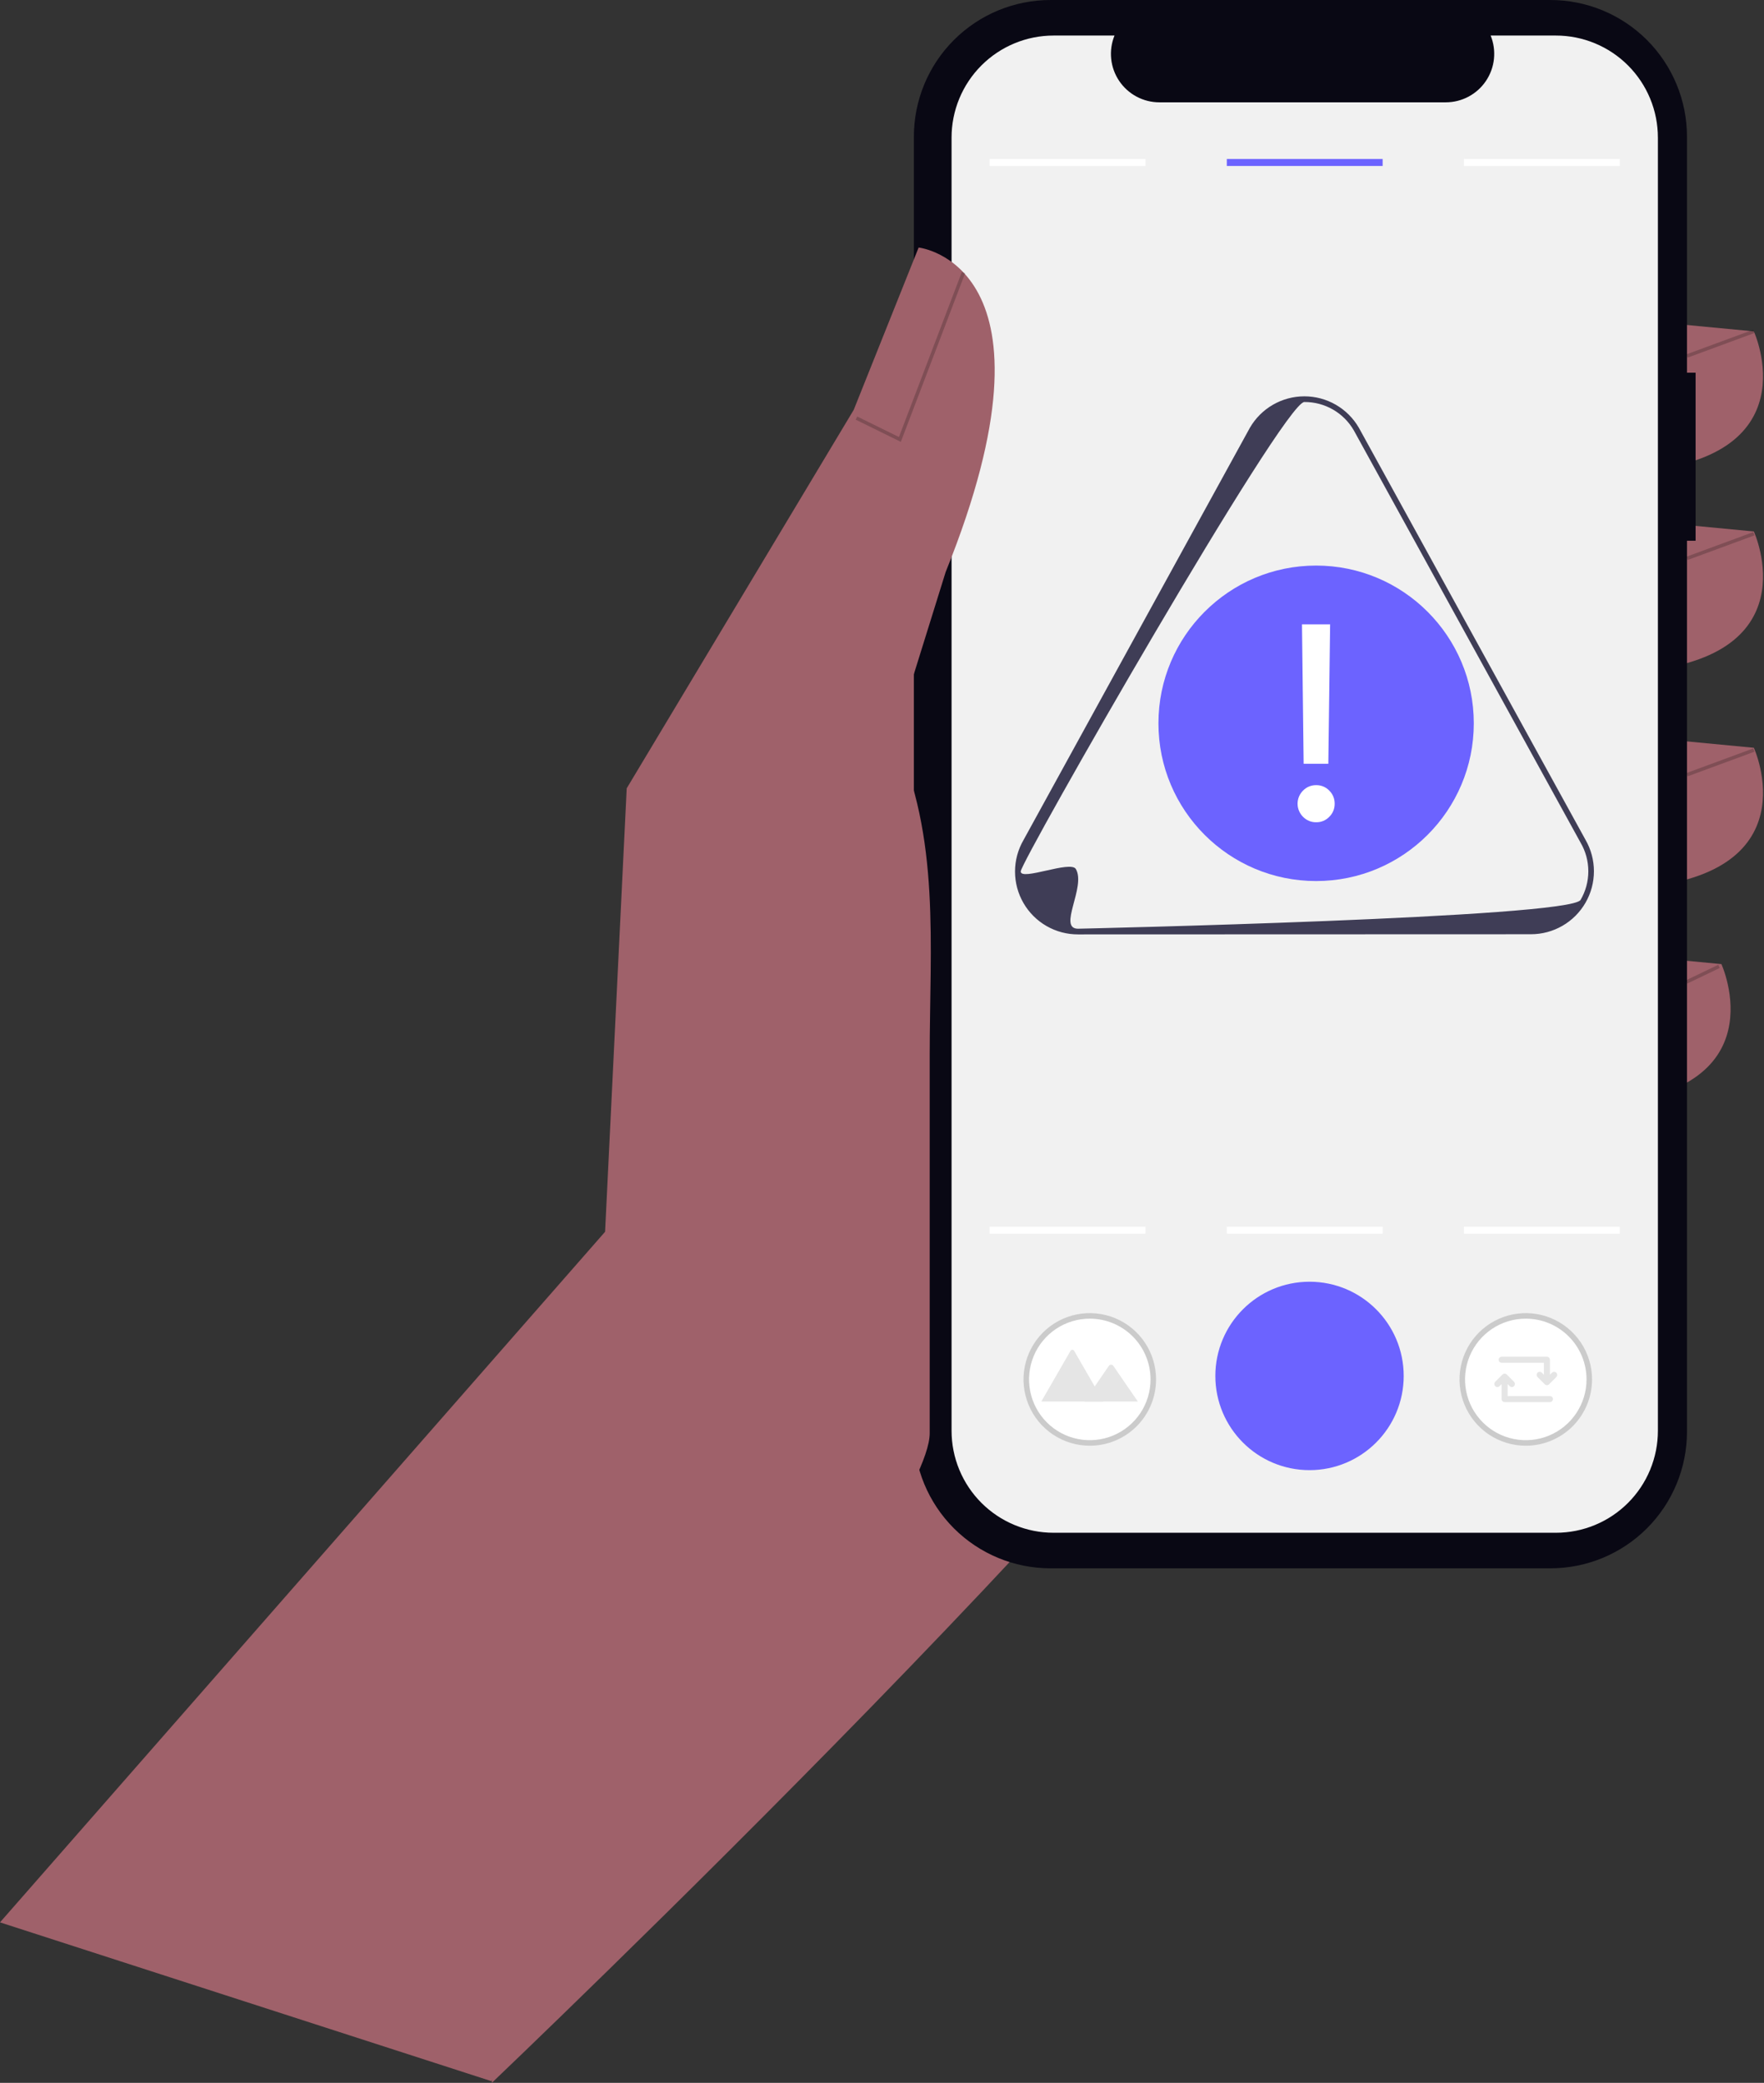 <svg width="610" height="720" viewBox="0 0 610 720" fill="none" xmlns="http://www.w3.org/2000/svg">
<rect x="0" y="0" width="610" height="720" fill="#333333" stroke="none"/>
<g clip-path="url(#clip0_26_93)">
<path d="M176.099 604.211L170.068 720C170.068 720 425.16 477.21 456.939 406.173C488.718 335.136 428.899 159.412 428.899 159.412L296.169 232.318L176.099 604.211Z" fill="#9F616A"/>
<path d="M567.232 110.811L606.49 114.55C606.49 114.55 627.054 159.416 563.49 163.15L567.232 110.811Z" fill="#9F616A"/>
<path d="M567.232 179.975L606.49 183.714C606.49 183.714 627.054 228.58 563.49 232.314L567.232 179.975Z" fill="#9F616A"/>
<path d="M567.232 254.751L606.49 258.49C606.49 258.49 627.054 303.356 563.49 307.09L567.232 254.751Z" fill="#9F616A"/>
<path d="M556.015 329.527L595.272 333.266C595.272 333.266 615.835 378.132 552.272 381.866L556.015 329.527Z" fill="#9F616A"/>
<path d="M586.344 128.832H583.365V47.232C583.365 34.706 578.389 22.693 569.532 13.836C560.675 4.979 548.662 0.003 536.136 0.003H363.251C350.725 0.003 338.712 4.979 329.855 13.836C320.998 22.693 316.022 34.706 316.022 47.232V494.905C316.022 507.431 320.998 519.444 329.855 528.301C338.712 537.158 350.725 542.134 363.251 542.134H536.136C548.662 542.134 560.675 537.158 569.532 528.301C578.389 519.444 583.365 507.431 583.365 494.905V186.917H586.344V128.832Z" fill="#090814"/>
<path d="M573.31 47.557V494.573C573.311 499.205 572.398 503.792 570.626 508.071C568.854 512.35 566.255 516.239 562.98 519.514C559.705 522.789 555.816 525.387 551.536 527.159C547.257 528.931 542.67 529.842 538.038 529.841H364.322C359.691 529.841 355.104 528.929 350.826 527.157C346.547 525.384 342.659 522.786 339.384 519.511C336.109 516.236 333.511 512.349 331.739 508.07C329.967 503.791 329.055 499.204 329.055 494.573V47.557C329.055 42.925 329.967 38.339 331.739 34.06C333.511 29.781 336.109 25.893 339.385 22.618C342.66 19.343 346.548 16.745 350.827 14.973C355.106 13.201 359.692 12.289 364.324 12.289H385.405C384.367 14.833 383.971 17.593 384.251 20.327C384.531 23.06 385.479 25.683 387.012 27.963C388.544 30.244 390.614 32.112 393.039 33.404C395.464 34.697 398.169 35.373 400.917 35.373H499.965C502.712 35.37 505.415 34.693 507.839 33.4C510.262 32.106 512.33 30.238 513.862 27.958C515.394 25.678 516.341 23.057 516.622 20.324C516.903 17.592 516.508 14.833 515.472 12.289H538.039C542.671 12.289 547.257 13.201 551.536 14.973C555.815 16.746 559.703 19.344 562.978 22.619C566.252 25.894 568.85 29.782 570.622 34.061C572.394 38.34 573.306 42.926 573.306 47.558L573.31 47.557Z" fill="#F1F1F1"/>
<path opacity="0.2" d="M606.281 113.978L583.158 122.496L583.575 123.628L606.698 115.11L606.281 113.978Z" fill="black"/>
<path opacity="0.2" d="M606.281 183.934L583.158 192.452L583.575 193.584L606.698 185.066L606.281 183.934Z" fill="black"/>
<path opacity="0.2" d="M606.281 258.715L583.158 267.233L583.575 268.365L606.698 259.847L606.281 258.715Z" fill="black"/>
<path opacity="0.2" d="M594.169 333.518L582.911 338.921L583.433 340.008L594.69 334.605L594.169 333.518Z" fill="black"/>
<path d="M0 664.517L209.241 425.797L216.719 272.506L295.233 141.652L317.666 85.57C317.666 85.57 370.009 91.178 327.013 197.734L309.254 254.751C325.263 289.231 321.495 326.789 321.495 364.804V495.457C321.495 526.222 186.95 693.798 169.885 719.396L0 664.517Z" fill="#9F616A"/>
<path opacity="0.2" d="M311.512 152.741L295.902 145.065L296.434 143.982L310.856 151.07L332.627 93.992L333.754 94.423L311.512 152.741Z" fill="black"/>
<path d="M452.841 508.195C470.827 508.195 485.407 493.615 485.407 475.629C485.407 457.643 470.827 443.063 452.841 443.063C434.855 443.063 420.275 457.643 420.275 475.629C420.275 493.615 434.855 508.195 452.841 508.195Z" fill="#6C63FF"/>
<path d="M376.854 498.796C388.983 498.796 398.816 488.963 398.816 476.834C398.816 464.705 388.983 454.872 376.854 454.872C364.725 454.872 354.892 464.705 354.892 476.834C354.892 488.963 364.725 498.796 376.854 498.796Z" fill="white"/>
<path d="M376.854 499.751C372.321 499.751 367.891 498.407 364.122 495.889C360.353 493.371 357.416 489.792 355.681 485.604C353.947 481.416 353.493 476.809 354.377 472.363C355.262 467.918 357.444 463.834 360.649 460.629C363.854 457.424 367.938 455.242 372.383 454.357C376.829 453.473 381.436 453.927 385.624 455.661C389.811 457.396 393.391 460.333 395.909 464.102C398.427 467.871 399.771 472.301 399.771 476.834C399.771 482.912 397.357 488.741 393.059 493.039C388.761 497.337 382.932 499.751 376.854 499.751ZM376.854 455.827C372.699 455.827 368.638 457.059 365.183 459.367C361.729 461.676 359.036 464.956 357.446 468.795C355.856 472.633 355.44 476.857 356.251 480.932C357.061 485.007 359.062 488.75 362 491.688C364.938 494.626 368.681 496.627 372.756 497.437C376.831 498.248 381.054 497.832 384.893 496.242C388.732 494.652 392.012 491.959 394.321 488.505C396.629 485.05 397.861 480.989 397.861 476.834C397.861 474.075 397.318 471.344 396.262 468.795C395.206 466.246 393.659 463.931 391.708 461.98C389.757 460.029 387.442 458.482 384.893 457.426C382.344 456.37 379.613 455.827 376.854 455.827Z" fill="#CBCBCB"/>
<path d="M381.562 484.473H360.162C360.135 484.473 360.108 484.471 360.082 484.467L370.205 466.933C370.267 466.824 370.357 466.733 370.465 466.67C370.573 466.607 370.697 466.573 370.822 466.573C370.947 466.573 371.071 466.607 371.179 466.67C371.288 466.733 371.377 466.824 371.439 466.933L378.233 478.7L378.559 479.263L381.562 484.473Z" fill="#E5E5E5"/>
<path d="M393.478 484.473H374.966L378.553 479.263L378.811 478.888L383.486 472.098C383.569 471.994 383.672 471.909 383.79 471.848C383.908 471.786 384.037 471.751 384.17 471.743C384.302 471.735 384.435 471.755 384.559 471.802C384.684 471.848 384.797 471.921 384.891 472.014C384.915 472.041 384.937 472.069 384.958 472.098L393.478 484.473Z" fill="#E5E5E5"/>
<path d="M527.621 498.796C539.75 498.796 549.583 488.963 549.583 476.834C549.583 464.705 539.75 454.872 527.621 454.872C515.492 454.872 505.659 464.705 505.659 476.834C505.659 488.963 515.492 498.796 527.621 498.796Z" fill="white"/>
<path d="M527.621 499.751C523.088 499.751 518.658 498.407 514.889 495.889C511.12 493.371 508.183 489.792 506.448 485.604C504.714 481.416 504.26 476.809 505.144 472.363C506.029 467.918 508.211 463.834 511.416 460.629C514.621 457.424 518.705 455.242 523.15 454.357C527.596 453.473 532.203 453.927 536.391 455.661C540.578 457.396 544.158 460.333 546.676 464.102C549.194 467.871 550.538 472.301 550.538 476.834C550.538 482.912 548.123 488.741 543.826 493.039C539.528 497.337 533.699 499.751 527.621 499.751ZM527.621 455.827C523.466 455.827 519.405 457.059 515.95 459.367C512.496 461.676 509.803 464.956 508.213 468.795C506.623 472.633 506.207 476.857 507.018 480.932C507.828 485.007 509.829 488.75 512.767 491.688C515.705 494.626 519.448 496.627 523.523 497.437C527.598 498.248 531.821 497.832 535.66 496.242C539.499 494.652 542.779 491.959 545.088 488.505C547.396 485.05 548.628 480.989 548.628 476.834C548.628 474.075 548.085 471.344 547.029 468.795C545.973 466.246 544.426 463.931 542.475 461.98C540.525 460.029 538.209 458.482 535.66 457.426C533.111 456.37 530.38 455.827 527.621 455.827Z" fill="#CBCBCB"/>
<path d="M536.694 474.5L535.98 475.214V470.044C535.98 469.767 535.87 469.501 535.674 469.305C535.478 469.109 535.212 468.999 534.935 468.999H519.264C518.993 469.007 518.735 469.121 518.546 469.316C518.357 469.511 518.251 469.772 518.251 470.044C518.251 470.315 518.357 470.576 518.546 470.771C518.735 470.966 518.993 471.08 519.264 471.088H533.89V475.214L533.176 474.5C533.03 474.354 532.844 474.254 532.641 474.214C532.438 474.174 532.228 474.194 532.037 474.273C531.846 474.353 531.683 474.487 531.568 474.658C531.453 474.83 531.392 475.032 531.392 475.239V475.291C531.392 475.428 531.419 475.564 531.471 475.691C531.524 475.818 531.601 475.933 531.698 476.03L534.198 478.53C534.394 478.726 534.66 478.836 534.937 478.836C535.213 478.836 535.479 478.726 535.675 478.53L538.175 476.03C538.272 475.933 538.349 475.818 538.401 475.691C538.454 475.564 538.481 475.428 538.481 475.291V475.239C538.481 475.033 538.419 474.831 538.304 474.659C538.189 474.488 538.026 474.354 537.836 474.275C537.645 474.196 537.435 474.176 537.233 474.216C537.03 474.256 536.844 474.355 536.698 474.501L536.694 474.5Z" fill="#E5E5E5"/>
<path d="M535.979 482.579H521.353V478.453L522.067 479.167C522.213 479.313 522.399 479.412 522.602 479.452C522.804 479.492 523.014 479.472 523.205 479.393C523.396 479.313 523.559 479.18 523.674 479.008C523.788 478.836 523.85 478.634 523.85 478.428V478.376C523.85 478.239 523.823 478.103 523.771 477.976C523.718 477.849 523.641 477.734 523.544 477.637L521.044 475.137C520.947 475.04 520.832 474.963 520.705 474.91C520.578 474.858 520.443 474.831 520.305 474.831C520.168 474.831 520.032 474.858 519.906 474.91C519.779 474.963 519.664 475.04 519.567 475.137L517.067 477.637C516.97 477.734 516.893 477.849 516.84 477.976C516.788 478.103 516.761 478.239 516.761 478.376V478.428C516.761 478.635 516.822 478.837 516.937 479.009C517.052 479.18 517.215 479.314 517.406 479.394C517.597 479.473 517.807 479.493 518.01 479.453C518.213 479.413 518.399 479.313 518.545 479.167L519.259 478.453V483.626C519.259 483.903 519.369 484.169 519.565 484.365C519.761 484.561 520.027 484.671 520.304 484.671H535.975C536.252 484.671 536.518 484.561 536.714 484.365C536.91 484.169 537.02 483.903 537.02 483.626C537.02 483.349 536.91 483.083 536.714 482.887C536.518 482.691 536.252 482.581 535.975 482.581L535.979 482.579Z" fill="#E5E5E5"/>
<path d="M396.11 54.96H342.218V57.372H396.11V54.96Z" fill="white"/>
<path d="M478.128 54.96H424.236V57.372H478.128V54.96Z" fill="#6C63FF"/>
<path d="M560.145 54.96H506.253V57.372H560.145V54.96Z" fill="white"/>
<path d="M396.11 424.04H342.218V426.452H396.11V424.04Z" fill="white"/>
<path d="M478.128 424.04H424.236V426.452H478.128V424.04Z" fill="white"/>
<path d="M560.145 424.04H506.253V426.452H560.145V424.04Z" fill="white"/>
<path d="M529.428 322.947L372.806 323C368.98 323.015 365.218 322.02 361.901 320.114C358.583 318.208 355.828 315.46 353.914 312.147C351.999 308.835 350.994 305.075 351 301.249C351.006 297.423 352.022 293.666 353.946 290.359L432.207 147.889C434.116 144.58 436.863 141.831 440.171 139.92C443.479 138.008 447.232 137.001 451.053 137C454.874 136.999 458.628 138.003 461.937 139.912C465.247 141.821 467.995 144.568 469.907 147.876L548.278 290.307C550.186 293.616 551.189 297.368 551.188 301.187C551.186 305.005 550.18 308.757 548.27 312.064C546.361 315.371 543.614 318.117 540.307 320.027C537 321.937 533.249 322.943 529.43 322.944L529.428 322.947ZM352.968 301.239C352.968 304.641 370.25 297.309 372.041 300.408C375.622 306.606 365.647 321.037 372.805 321.035C372.805 321.035 542.994 317.275 546.572 311.074C548.329 308.07 549.254 304.652 549.253 301.172C549.251 297.692 548.324 294.275 546.564 291.273L468.195 148.842C466.47 145.823 463.974 143.317 460.962 141.581C457.95 139.846 454.53 138.943 451.053 138.966C443.898 138.966 352.968 297.839 352.968 301.242L352.968 301.239Z" fill="#3F3D56"/>
<path d="M455.12 304.559C485.235 304.559 509.647 280.146 509.647 250.032C509.647 219.917 485.235 195.504 455.12 195.504C425.006 195.504 400.593 219.917 400.593 250.032C400.593 280.146 425.006 304.559 455.12 304.559Z" fill="#6C63FF"/>
<path d="M450.806 264.031L450.234 215.831H459.961L459.341 264.031H450.806ZM455.145 284.234C454.298 284.248 453.456 284.088 452.673 283.764C451.89 283.44 451.182 282.959 450.592 282.351C449.995 281.757 449.521 281.051 449.198 280.274C448.875 279.496 448.709 278.663 448.709 277.821C448.709 276.979 448.875 276.146 449.198 275.368C449.521 274.591 449.995 273.885 450.592 273.292C451.182 272.683 451.89 272.202 452.673 271.878C453.456 271.555 454.298 271.395 455.145 271.408C455.989 271.393 456.827 271.553 457.607 271.877C458.386 272.201 459.09 272.682 459.675 273.292C460.277 273.885 460.752 274.595 461.072 275.377C461.391 276.16 461.549 277 461.534 277.845C461.545 278.683 461.386 279.514 461.067 280.289C460.747 281.064 460.274 281.765 459.675 282.351C459.09 282.96 458.386 283.442 457.607 283.766C456.827 284.09 455.989 284.25 455.145 284.234V284.234Z" fill="white"/>
</g>
<defs>
<clipPath id="clip0_26_93">
<rect width="609.663" height="720" fill="white"/>
</clipPath>
</defs>
</svg>

